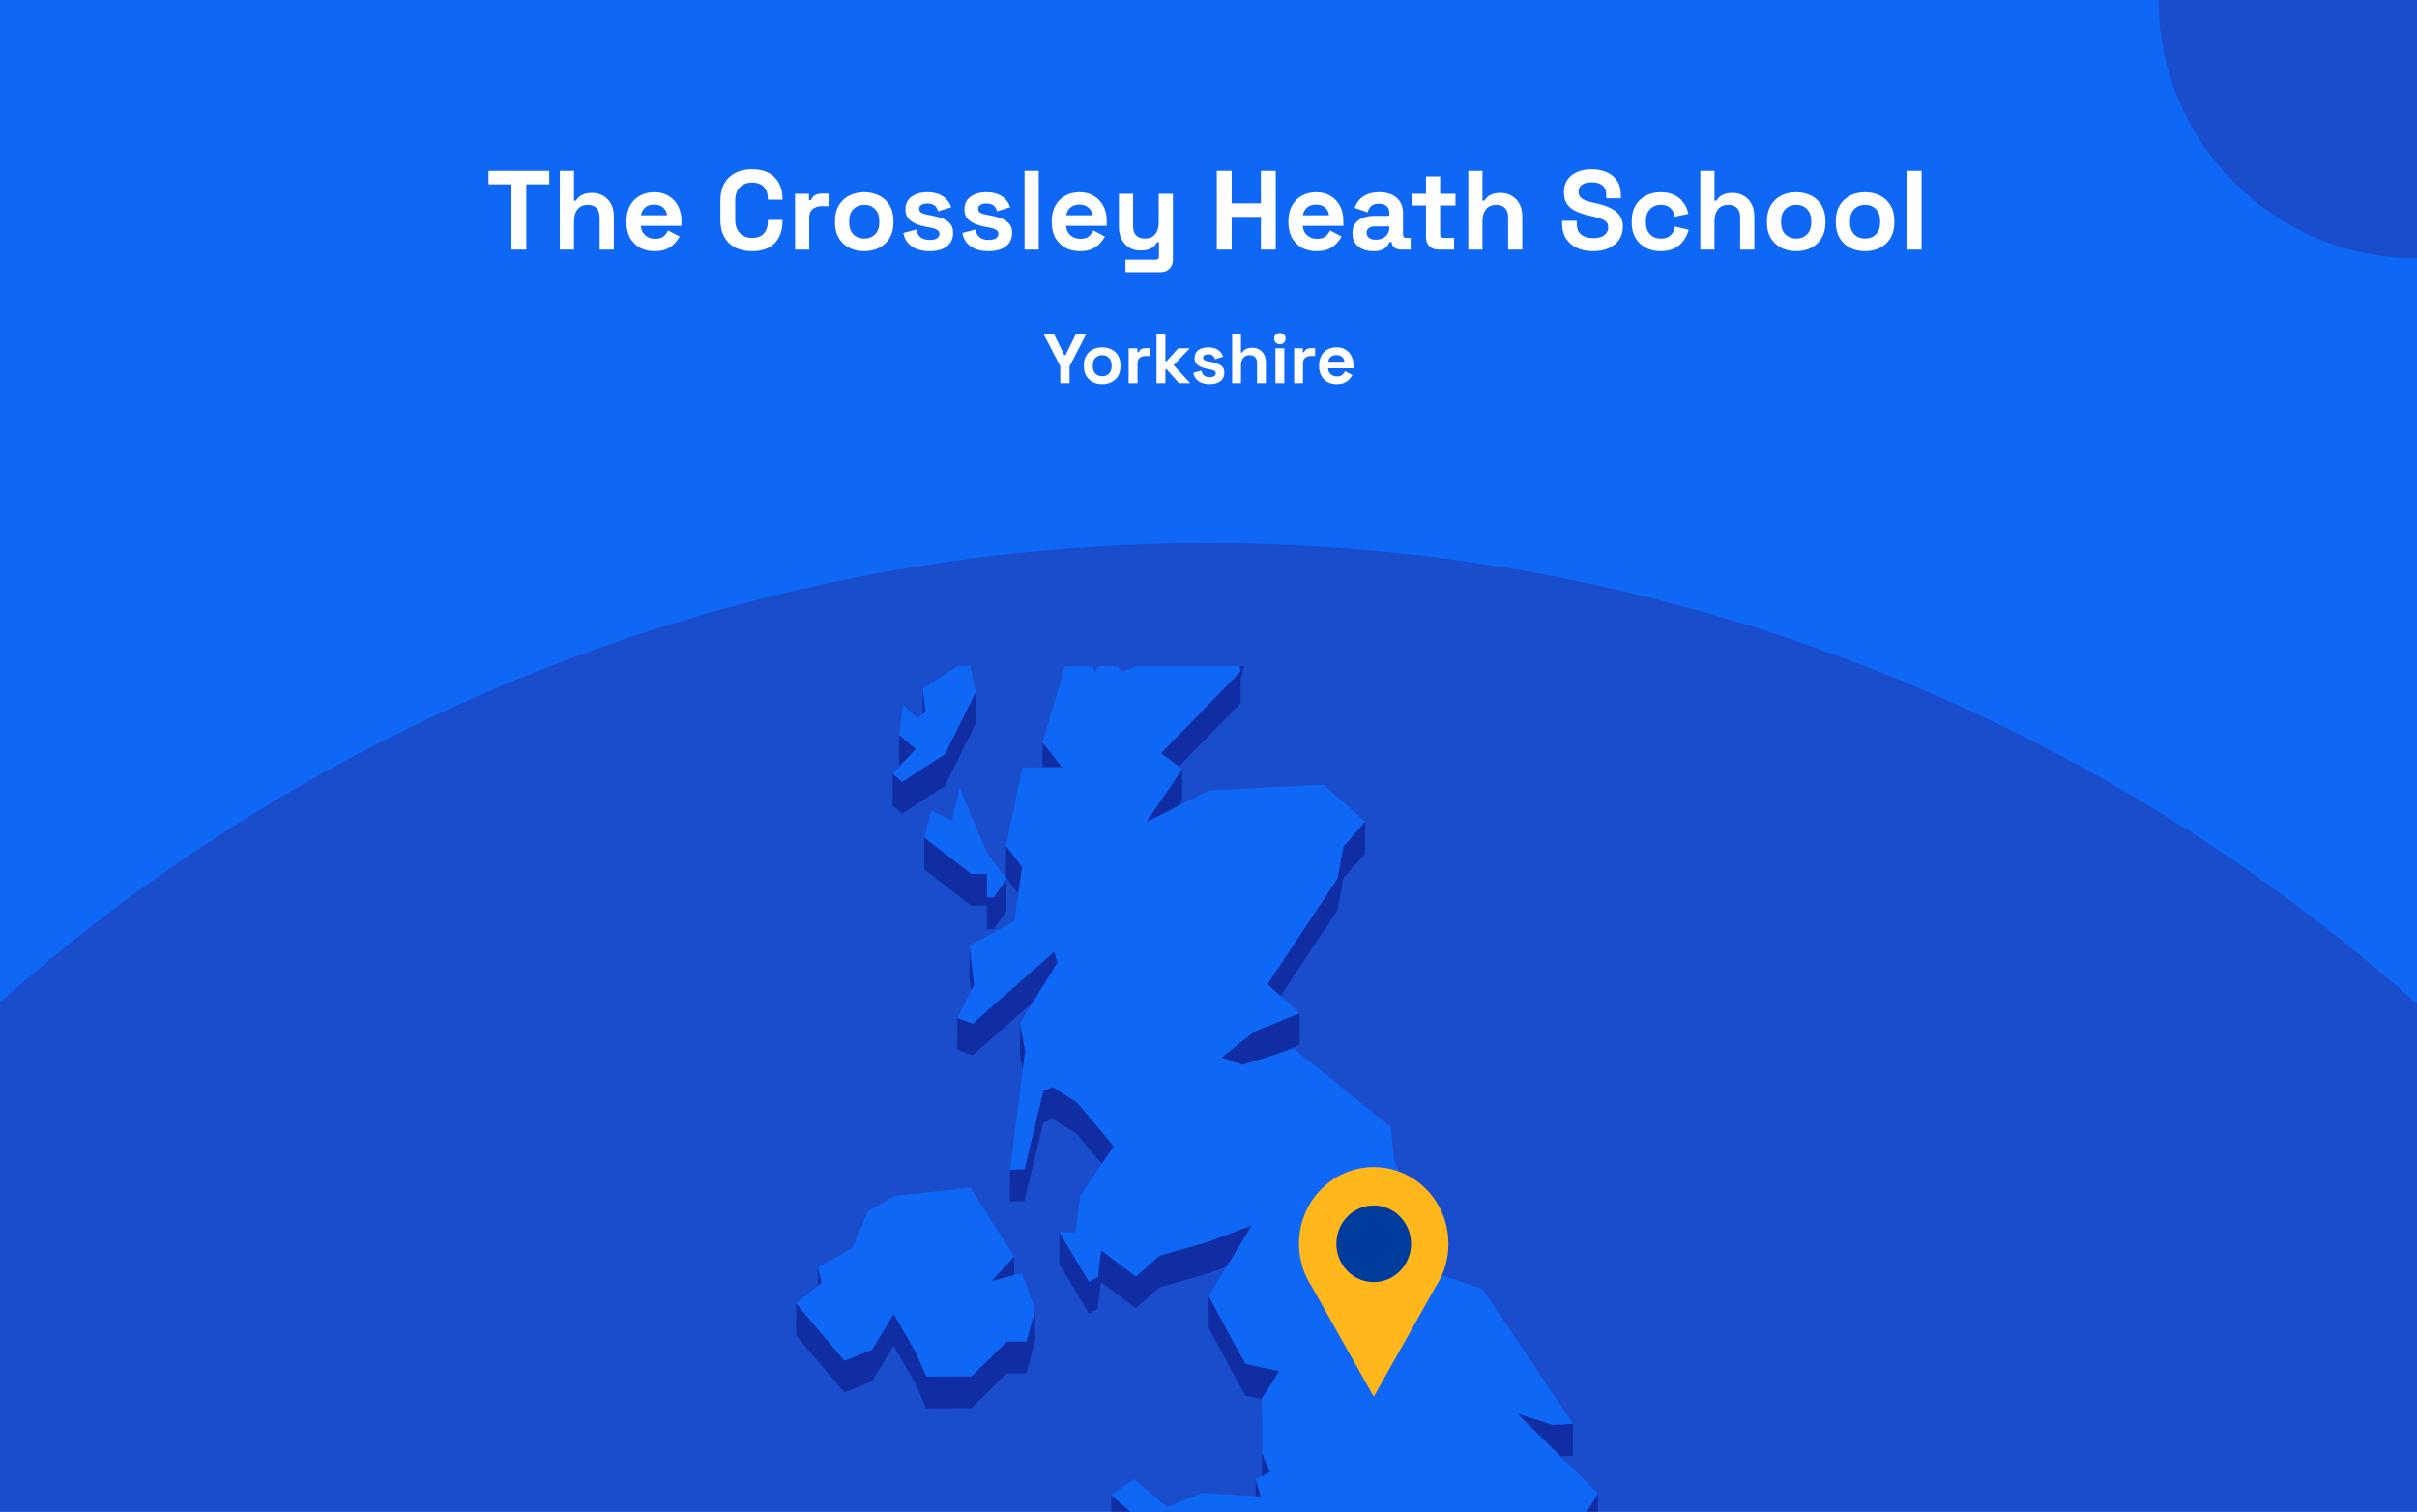 <?xml version="1.0" encoding="utf-8"?>
<svg xmlns="http://www.w3.org/2000/svg" fill="none" height="860" viewBox="0 0 1375 860" width="1375">
<rect x="0" y="0" width="1375" height="860" fill="#808080" stroke="none"/>
<g clip-path="url(#clip0_1699_1911)">
<rect fill="#0F67F5" height="860" width="1375"/>
<circle cx="687" cy="1343" fill="#194DCC" r="1034"/>
<g clip-path="url(#clip1_1699_1911)">
<path d="M524.919 391.812L524.856 406.376L526.602 405.191L524.919 391.812Z" fill="#102DA3"/>
<path d="M521.023 426.087L511.456 418.041L511.425 436.129L511.518 436.222L521.023 426.087Z" fill="#102DA3"/>
<path d="M670.644 436.066L705.735 400.046L705.766 386.262L707.511 380.213L707.574 362.125L704.27 373.476L705.766 381.99L660.422 428.55L670.644 436.066Z" fill="#102DA3"/>
<path d="M593.076 422.407L593.045 436.565L604.233 436.503L593.076 422.407Z" fill="#102DA3"/>
<path d="M537.478 447.167L554.961 411.896L555.024 393.809L537.509 429.079L513.263 444.828L507.809 440.181L507.778 458.269L513.201 462.884L537.478 447.167Z" fill="#102DA3"/>
<path d="M672.483 455.524L672.514 437.468L652.039 467.811L670.488 458.487L672.483 455.524Z" fill="#102DA3"/>
<path d="M581.545 493.321L572.32 481.097L572.289 499.184L579.301 508.477L581.545 493.321Z" fill="#102DA3"/>
<path d="M525.823 476.482L525.761 494.57L552.531 515.246L561.413 515.215L561.506 528.593L565.308 528.562L572.507 518.24L572.57 500.152L565.34 510.474L561.538 510.506L561.444 497.127L552.593 497.19L525.823 476.482Z" fill="#102DA3"/>
<path d="M760.896 517.771L764.137 499.808L776.541 485.556L776.572 467.469L764.169 481.72L760.927 499.683L720.975 559.965L728.485 566.638L760.896 517.771Z" fill="#102DA3"/>
<path d="M551.596 537.919L551.533 556.006L552.406 563.585L554.151 560.092L551.596 537.919Z" fill="#102DA3"/>
<path d="M544.615 597.137L553.279 600.412L587.84 569.881L599.652 550.734L601.646 547.521L599.683 541.378L553.341 582.324L544.678 579.05L544.615 597.137Z" fill="#102DA3"/>
<path d="M581.826 608.708L583.259 597.699L580.267 582.138L580.205 600.225L581.826 608.708Z" fill="#102DA3"/>
<path d="M706.858 605.872L713.433 603.813L726.117 599.822L739.3 594.458L739.362 576.37L713.464 586.911L694.828 601.693L706.858 605.872Z" fill="#102DA3"/>
<path d="M593.512 620.776L582.761 665.247L574.596 665.309L574.533 683.396L582.698 683.334L593.481 638.864L598.748 636.463L612.741 645.35L626.827 662.159L633.652 652.149L612.772 627.263L598.779 618.375L593.512 620.776Z" fill="#102DA3"/>
<path d="M624.552 726.4L619.535 729.238L602.706 701.015L602.675 719.103L619.472 747.325L624.49 744.456L626.297 729.331L646.118 744.332L659.519 732.419L686.85 724.685L697.882 720.506L712.311 696.992L686.912 706.597L659.55 714.331L646.18 726.244L626.36 711.244L624.552 726.4Z" fill="#102DA3"/>
<path d="M576.901 725.466L576.932 714.926L563.719 729.022L576.901 725.466Z" fill="#102DA3"/>
<path d="M465.427 720.945L465.396 731.424L467.39 729.833L465.427 720.945Z" fill="#102DA3"/>
<path d="M583.882 781.227L588.806 763.14L588.869 745.052L583.914 763.14L572.819 763.202L552.687 782.974L527.007 783.13L521.055 769.471L508.371 747.454L496.186 767.787L480.385 774.086L452.898 741.591L452.836 759.678L480.323 792.173L496.123 785.843L508.34 765.541L521.024 787.558L526.976 801.217L552.624 801.061L572.757 781.29L583.882 781.227Z" fill="#102DA3"/>
<path d="M887.705 828.501L894.81 828.158L894.842 810.071L883.311 810.601L863.085 804.146L883.28 824.135L887.705 828.501Z" fill="#102DA3"/>
<path d="M708.54 775.893L701.248 762.701L687.597 737.285L687.535 755.373L701.185 780.789L708.509 793.98L717.827 795.976L717.765 813.752L717.952 839.791L717.983 839.76L722.439 837.671L718.045 826.818L717.827 795.664L727.8 780.009L708.54 775.893Z" fill="#102DA3"/>
<path d="M717.235 851.393L714.306 841.507L714.274 851.206L717.235 851.393Z" fill="#102DA3"/>
<path d="M653.41 868.824L632.156 850.55L632.094 868.637L643.469 878.398L653.41 868.824Z" fill="#102DA3"/>
<path d="M901.074 880.488L909.021 867.733L909.083 849.646L893.376 874.812L901.074 880.488Z" fill="#102DA3"/>
<path d="M537.51 429.079L555.025 393.808L551.098 375.128L524.92 391.812L526.603 405.191L524.857 406.376L521.554 408.652L513.888 400.918L511.457 418.039L521.024 426.085L511.519 436.22L507.811 440.181L513.264 444.827L537.51 429.079Z" fill="#0F67F5"/>
<path d="M541.592 466.754L529.812 461.203L525.823 476.484L552.593 497.191L561.444 497.128L561.538 510.507L565.34 510.476L572.57 500.153L561.382 484.966L545.893 448.323L541.592 466.754Z" fill="#0F67F5"/>
<path d="M496.186 767.785L508.371 747.452L521.055 769.469L527.007 783.128L552.687 782.972L572.819 763.2L583.914 763.138L588.869 745.05L581.421 724.25L576.902 725.466L563.719 729.021L576.933 714.925L551.939 675.569L508.87 680.528L493.724 689.041L484.998 709.936L465.427 720.944L467.39 729.832L465.395 731.422L452.898 741.589L480.385 774.084L496.186 767.785Z" fill="#0F67F5"/>
<path d="M951.405 992.038L952.277 978.317L960.411 972.142L972.379 964.97L968.919 952.246L982.85 948.348L993.664 912.859L989.145 887.848L953.898 867.297L923.139 867.515L907.899 885.572L901.074 880.488L893.377 874.813L909.084 849.646L887.705 828.502L883.279 824.136L863.085 804.147L883.311 810.602L894.841 810.072L843.358 733.262L816.338 724.156L792.84 658.667L791.251 641.172L736.121 596.67L726.117 599.82L713.433 603.812L706.857 605.87L694.828 601.691L713.464 586.909L739.362 576.369L728.486 566.639L720.975 559.965L760.928 499.684L764.169 481.721L776.572 467.469L752.887 446.357L688.003 449.631L670.489 458.488L652.039 467.812L672.514 437.469L670.644 436.066L660.422 428.55L705.767 381.99L704.271 373.476L707.574 362.125L690.745 362.25L637.517 382.427L632.624 369.703L622.62 382.52L616.761 367.458L608.596 369.859L593.076 422.406L604.233 436.502L593.045 436.565L581.639 436.658L572.321 481.097L581.545 493.322L579.301 508.478L576.964 524.071L551.596 537.917L554.152 560.09L552.407 563.583L544.678 579.05L553.341 582.325L599.683 541.379L601.646 547.522L599.652 550.734L587.84 569.882L580.268 582.138L583.259 597.699L581.826 608.708L574.596 665.309L582.761 665.247L593.512 620.777L598.779 618.375L612.772 627.263L633.652 652.149L626.827 662.16L614.611 680.154L611.868 700.954L602.706 701.017L619.535 729.239L624.552 726.401L626.36 711.245L646.18 726.245L659.55 714.333L686.912 706.599L712.311 696.994L697.882 720.507L687.598 737.285L701.248 762.701L708.54 775.893L727.8 780.009L717.827 795.664L718.046 826.818L722.44 837.671L717.983 839.76L717.952 839.791L714.306 841.507L717.235 851.392L714.275 851.205L684.045 849.272L663.913 857.442L645.058 841.475L632.156 850.55L653.41 868.825L643.469 878.399L626.671 894.522L639.636 897.266L663.165 885.759L671.579 919.252L668.027 923.368L640.041 955.832L596.972 975.51L607.131 986.737L599.465 992.943L601.896 996.716L613.987 1004.2L630.286 999.835L650.917 991.196L686.164 1010.31L708.821 1023.38L752.42 998.088L730.013 1025.59L729.202 1029.62L727.208 1039.81L711.501 1039.91H708.79L706.11 1039.94L696.947 1040L656.091 1045.93L650.45 1062.05L627.575 1090.55L607.069 1114.78L579.301 1132.44L571.23 1145.25L591.861 1142.26L601.584 1154.02L607.755 1145.47L611.027 1133.65L630.66 1121.68L683.609 1127.01L700.812 1115.1L705.954 1092.36L756.908 1089.68L767.036 1096.7L794.398 1091.8L801.068 1080.42L824.098 1073.15L842.36 1072.56L891.85 1066.1L919.773 1071.59L956.64 1051.04L982.943 1028.65L985.655 1008.32L952.028 1013.28L948.507 1011.53L930.338 1002.55L951.405 992.038Z" fill="#0F67F5"/>
<g clip-path="url(#clip2_1699_1911)">
<path d="M823.995 707.615C824.003 700.796 822.452 694.07 819.467 687.978C816.483 681.885 812.148 676.596 806.81 672.534C801.472 668.472 795.281 665.751 788.733 664.59C782.184 663.428 775.462 663.858 769.105 665.845C762.748 667.833 756.934 671.322 752.13 676.033C747.325 680.743 743.664 686.545 741.44 692.97C739.216 699.396 738.492 706.267 739.325 713.032C740.158 719.798 742.525 726.268 746.236 731.924V731.924L763.875 763.261L781.503 794.609L799.142 763.261L816.759 731.968C821.49 724.776 824.011 716.293 823.995 707.615V707.615Z" fill="#FFB71B"/>
<path d="M781.492 729.402C793.226 729.402 802.738 719.641 802.738 707.601C802.738 695.56 793.226 685.8 781.492 685.8C769.758 685.8 760.246 695.56 760.246 707.601C760.246 719.641 769.758 729.402 781.492 729.402Z" fill="#003C9C"/>
</g>
</g>
<circle cx="147" cy="147" fill="#194DCC" r="147" transform="matrix(-1 0 0 1 1522 -147)"/>
<path d="M290.967 142V104.88H277.911V97.2H312.471V104.88H299.415V142H290.967ZM318.48 142V97.2H326.544V114.16H327.696C328.037 113.477 328.571 112.795 329.296 112.112C330.021 111.429 330.981 110.875 332.176 110.448C333.413 109.979 334.971 109.744 336.848 109.744C339.323 109.744 341.477 110.32 343.312 111.472C345.189 112.581 346.64 114.139 347.664 116.144C348.688 118.107 349.2 120.411 349.2 123.056V142H341.136V123.696C341.136 121.307 340.539 119.515 339.344 118.32C338.192 117.125 336.528 116.528 334.352 116.528C331.877 116.528 329.957 117.36 328.592 119.024C327.227 120.645 326.544 122.928 326.544 125.872V142H318.48ZM372.382 142.896C369.224 142.896 366.43 142.235 363.998 140.912C361.608 139.547 359.731 137.648 358.366 135.216C357.043 132.741 356.382 129.84 356.382 126.512V125.744C356.382 122.416 357.043 119.536 358.366 117.104C359.688 114.629 361.544 112.731 363.934 111.408C366.323 110.043 369.096 109.36 372.253 109.36C375.368 109.36 378.078 110.064 380.382 111.472C382.686 112.837 384.478 114.757 385.757 117.232C387.038 119.664 387.678 122.501 387.678 125.744V128.496H364.574C364.659 130.672 365.47 132.443 367.006 133.808C368.542 135.173 370.419 135.856 372.638 135.856C374.899 135.856 376.563 135.365 377.63 134.384C378.696 133.403 379.507 132.315 380.062 131.12L386.654 134.576C386.056 135.685 385.182 136.901 384.03 138.224C382.92 139.504 381.427 140.613 379.55 141.552C377.672 142.448 375.283 142.896 372.382 142.896ZM364.638 122.48H379.486C379.315 120.645 378.568 119.173 377.246 118.064C375.966 116.955 374.28 116.4 372.19 116.4C370.014 116.4 368.286 116.955 367.006 118.064C365.726 119.173 364.936 120.645 364.638 122.48ZM427.873 142.896C422.326 142.896 417.932 141.36 414.689 138.288C411.446 135.173 409.825 130.736 409.825 124.976V114.224C409.825 108.464 411.446 104.048 414.689 100.976C417.932 97.861 422.326 96.304 427.873 96.304C433.377 96.304 437.622 97.819 440.609 100.848C443.638 103.835 445.153 107.952 445.153 113.2V113.584H436.833V112.944C436.833 110.299 436.086 108.123 434.593 106.416C433.142 104.709 430.902 103.856 427.873 103.856C424.886 103.856 422.54 104.773 420.833 106.608C419.126 108.443 418.273 110.939 418.273 114.096V125.104C418.273 128.219 419.126 130.715 420.833 132.592C422.54 134.427 424.886 135.344 427.873 135.344C430.902 135.344 433.142 134.491 434.593 132.784C436.086 131.035 436.833 128.859 436.833 126.256V125.104H445.153V126C445.153 131.248 443.638 135.387 440.609 138.416C437.622 141.403 433.377 142.896 427.873 142.896ZM452.293 142V110.256H460.229V113.84H461.381C461.85 112.56 462.618 111.621 463.685 111.024C464.794 110.427 466.074 110.128 467.525 110.128H471.365V117.296H467.397C465.349 117.296 463.663 117.851 462.341 118.96C461.018 120.027 460.357 121.691 460.357 123.952V142H452.293ZM491.647 142.896C488.489 142.896 485.652 142.256 483.135 140.976C480.617 139.696 478.633 137.84 477.183 135.408C475.732 132.976 475.007 130.053 475.007 126.64V125.616C475.007 122.203 475.732 119.28 477.183 116.848C478.633 114.416 480.617 112.56 483.135 111.28C485.652 110 488.489 109.36 491.647 109.36C494.804 109.36 497.641 110 500.159 111.28C502.676 112.56 504.66 114.416 506.111 116.848C507.561 119.28 508.287 122.203 508.287 125.616V126.64C508.287 130.053 507.561 132.976 506.111 135.408C504.66 137.84 502.676 139.696 500.159 140.976C497.641 142.256 494.804 142.896 491.647 142.896ZM491.647 135.728C494.121 135.728 496.169 134.939 497.791 133.36C499.412 131.739 500.223 129.435 500.223 126.448V125.808C500.223 122.821 499.412 120.539 497.791 118.96C496.212 117.339 494.164 116.528 491.647 116.528C489.172 116.528 487.124 117.339 485.503 118.96C483.881 120.539 483.071 122.821 483.071 125.808V126.448C483.071 129.435 483.881 131.739 485.503 133.36C487.124 134.939 489.172 135.728 491.647 135.728ZM528.914 142.896C524.775 142.896 521.383 142 518.738 140.208C516.093 138.416 514.493 135.856 513.938 132.528L521.362 130.608C521.661 132.101 522.151 133.275 522.834 134.128C523.559 134.981 524.434 135.6 525.458 135.984C526.525 136.325 527.677 136.496 528.914 136.496C530.791 136.496 532.178 136.176 533.074 135.536C533.97 134.853 534.418 134.021 534.418 133.04C534.418 132.059 533.991 131.312 533.138 130.8C532.285 130.245 530.919 129.797 529.042 129.456L527.25 129.136C525.031 128.709 523.005 128.133 521.17 127.408C519.335 126.64 517.863 125.595 516.754 124.272C515.645 122.949 515.09 121.243 515.09 119.152C515.09 115.995 516.242 113.584 518.546 111.92C520.85 110.213 523.879 109.36 527.634 109.36C531.175 109.36 534.119 110.149 536.466 111.728C538.813 113.307 540.349 115.376 541.074 117.936L533.586 120.24C533.245 118.619 532.541 117.467 531.474 116.784C530.45 116.101 529.17 115.76 527.634 115.76C526.098 115.76 524.925 116.037 524.114 116.592C523.303 117.104 522.898 117.829 522.898 118.768C522.898 119.792 523.325 120.56 524.178 121.072C525.031 121.541 526.183 121.904 527.634 122.16L529.426 122.48C531.815 122.907 533.97 123.483 535.89 124.208C537.853 124.891 539.389 125.893 540.498 127.216C541.65 128.496 542.226 130.245 542.226 132.464C542.226 135.792 541.01 138.373 538.578 140.208C536.189 142 532.967 142.896 528.914 142.896ZM562.477 142.896C558.338 142.896 554.946 142 552.301 140.208C549.655 138.416 548.055 135.856 547.501 132.528L554.925 130.608C555.223 132.101 555.714 133.275 556.397 134.128C557.122 134.981 557.997 135.6 559.021 135.984C560.087 136.325 561.239 136.496 562.477 136.496C564.354 136.496 565.741 136.176 566.637 135.536C567.533 134.853 567.981 134.021 567.981 133.04C567.981 132.059 567.554 131.312 566.701 130.8C565.847 130.245 564.482 129.797 562.605 129.456L560.812 129.136C558.594 128.709 556.567 128.133 554.733 127.408C552.898 126.64 551.426 125.595 550.317 124.272C549.207 122.949 548.653 121.243 548.653 119.152C548.653 115.995 549.805 113.584 552.109 111.92C554.413 110.213 557.442 109.36 561.197 109.36C564.738 109.36 567.682 110.149 570.029 111.728C572.375 113.307 573.911 115.376 574.637 117.936L567.149 120.24C566.807 118.619 566.103 117.467 565.037 116.784C564.013 116.101 562.733 115.76 561.197 115.76C559.661 115.76 558.487 116.037 557.677 116.592C556.866 117.104 556.461 117.829 556.461 118.768C556.461 119.792 556.887 120.56 557.741 121.072C558.594 121.541 559.746 121.904 561.197 122.16L562.989 122.48C565.378 122.907 567.533 123.483 569.453 124.208C571.415 124.891 572.951 125.893 574.061 127.216C575.213 128.496 575.789 130.245 575.789 132.464C575.789 135.792 574.573 138.373 572.141 140.208C569.751 142 566.53 142.896 562.477 142.896ZM582.855 142V97.2H590.919V142H582.855ZM614.319 142.896C611.162 142.896 608.367 142.235 605.935 140.912C603.546 139.547 601.668 137.648 600.303 135.216C598.98 132.741 598.319 129.84 598.319 126.512V125.744C598.319 122.416 598.98 119.536 600.303 117.104C601.626 114.629 603.482 112.731 605.871 111.408C608.26 110.043 611.034 109.36 614.191 109.36C617.306 109.36 620.015 110.064 622.319 111.472C624.623 112.837 626.415 114.757 627.695 117.232C628.975 119.664 629.615 122.501 629.615 125.744V128.496H606.511C606.596 130.672 607.407 132.443 608.943 133.808C610.479 135.173 612.356 135.856 614.575 135.856C616.836 135.856 618.5 135.365 619.567 134.384C620.634 133.403 621.444 132.315 621.999 131.12L628.591 134.576C627.994 135.685 627.119 136.901 625.967 138.224C624.858 139.504 623.364 140.613 621.487 141.552C619.61 142.448 617.22 142.896 614.319 142.896ZM606.575 122.48H621.423C621.252 120.645 620.506 119.173 619.183 118.064C617.903 116.955 616.218 116.4 614.127 116.4C611.951 116.4 610.223 116.955 608.943 118.064C607.663 119.173 606.874 120.645 606.575 122.48ZM640.249 154.8V147.76H657.529C658.723 147.76 659.321 147.12 659.321 145.84V137.84H658.169C657.827 138.565 657.294 139.291 656.569 140.016C655.843 140.741 654.862 141.339 653.625 141.808C652.387 142.277 650.809 142.512 648.889 142.512C646.414 142.512 644.238 141.957 642.361 140.848C640.526 139.696 639.097 138.117 638.073 136.112C637.049 134.107 636.536 131.803 636.536 129.2V110.256H644.601V128.56C644.601 130.949 645.177 132.741 646.329 133.936C647.523 135.131 649.209 135.728 651.385 135.728C653.859 135.728 655.779 134.917 657.145 133.296C658.51 131.632 659.193 129.328 659.193 126.384V110.256H667.257V147.632C667.257 149.808 666.617 151.536 665.337 152.816C664.057 154.139 662.35 154.8 660.217 154.8H640.249ZM692.224 142V97.2H700.672V115.696H717.312V97.2H725.76V142H717.312V123.376H700.672V142H692.224ZM748.944 142.896C745.787 142.896 742.992 142.235 740.56 140.912C738.171 139.547 736.293 137.648 734.928 135.216C733.605 132.741 732.944 129.84 732.944 126.512V125.744C732.944 122.416 733.605 119.536 734.928 117.104C736.251 114.629 738.107 112.731 740.496 111.408C742.885 110.043 745.659 109.36 748.816 109.36C751.931 109.36 754.64 110.064 756.944 111.472C759.248 112.837 761.04 114.757 762.32 117.232C763.6 119.664 764.24 122.501 764.24 125.744V128.496H741.136C741.221 130.672 742.032 132.443 743.568 133.808C745.104 135.173 746.981 135.856 749.2 135.856C751.461 135.856 753.125 135.365 754.192 134.384C755.259 133.403 756.069 132.315 756.624 131.12L763.216 134.576C762.619 135.685 761.744 136.901 760.592 138.224C759.483 139.504 757.989 140.613 756.112 141.552C754.235 142.448 751.845 142.896 748.944 142.896ZM741.2 122.48H756.048C755.877 120.645 755.131 119.173 753.808 118.064C752.528 116.955 750.843 116.4 748.752 116.4C746.576 116.4 744.848 116.955 743.568 118.064C742.288 119.173 741.499 120.645 741.2 122.48ZM781.274 142.896C779.012 142.896 776.986 142.512 775.194 141.744C773.402 140.933 771.972 139.781 770.906 138.288C769.882 136.752 769.37 134.896 769.37 132.72C769.37 130.544 769.882 128.731 770.906 127.28C771.972 125.787 773.423 124.677 775.258 123.952C777.135 123.184 779.268 122.8 781.658 122.8H790.362V121.008C790.362 119.515 789.892 118.299 788.954 117.36C788.015 116.379 786.522 115.888 784.474 115.888C782.468 115.888 780.975 116.357 779.994 117.296C779.012 118.192 778.372 119.365 778.074 120.816L770.65 118.32C771.162 116.699 771.972 115.227 773.082 113.904C774.234 112.539 775.748 111.451 777.626 110.64C779.546 109.787 781.871 109.36 784.602 109.36C788.783 109.36 792.09 110.405 794.522 112.496C796.954 114.587 798.17 117.616 798.17 121.584V133.424C798.17 134.704 798.767 135.344 799.962 135.344H802.522V142H797.146C795.567 142 794.266 141.616 793.242 140.848C792.218 140.08 791.706 139.056 791.706 137.776V137.712H790.49C790.319 138.224 789.935 138.907 789.338 139.76C788.74 140.571 787.802 141.296 786.522 141.936C785.242 142.576 783.492 142.896 781.274 142.896ZM782.682 136.368C784.943 136.368 786.778 135.749 788.186 134.512C789.636 133.232 790.362 131.547 790.362 129.456V128.816H782.234C780.74 128.816 779.567 129.136 778.714 129.776C777.86 130.416 777.434 131.312 777.434 132.464C777.434 133.616 777.882 134.555 778.778 135.28C779.674 136.005 780.975 136.368 782.682 136.368ZM818.265 142C816.174 142 814.468 141.36 813.145 140.08C811.865 138.757 811.225 137.008 811.225 134.832V116.912H803.289V110.256H811.225V100.4H819.289V110.256H827.993V116.912H819.289V133.424C819.289 134.704 819.886 135.344 821.081 135.344H827.225V142H818.265ZM835.293 142V97.2H843.357V114.16H844.509C844.85 113.477 845.383 112.795 846.109 112.112C846.834 111.429 847.794 110.875 848.989 110.448C850.226 109.979 851.783 109.744 853.661 109.744C856.135 109.744 858.29 110.32 860.125 111.472C862.002 112.581 863.453 114.139 864.477 116.144C865.501 118.107 866.013 120.411 866.013 123.056V142H857.949V123.696C857.949 121.307 857.351 119.515 856.157 118.32C855.005 117.125 853.341 116.528 851.165 116.528C848.69 116.528 846.77 117.36 845.405 119.024C844.039 120.645 843.357 122.928 843.357 125.872V142H835.293ZM906.276 142.896C902.82 142.896 899.769 142.277 897.124 141.04C894.479 139.803 892.409 138.032 890.916 135.728C889.423 133.424 888.676 130.651 888.676 127.408V125.616H896.996V127.408C896.996 130.096 897.828 132.123 899.492 133.488C901.156 134.811 903.417 135.472 906.276 135.472C909.177 135.472 911.332 134.896 912.74 133.744C914.191 132.592 914.916 131.12 914.916 129.328C914.916 128.091 914.553 127.088 913.828 126.32C913.145 125.552 912.121 124.933 910.756 124.464C909.433 123.952 907.812 123.483 905.892 123.056L904.42 122.736C901.348 122.053 898.703 121.2 896.484 120.176C894.308 119.109 892.623 117.723 891.428 116.016C890.276 114.309 889.7 112.091 889.7 109.36C889.7 106.629 890.34 104.304 891.62 102.384C892.943 100.421 894.777 98.928 897.124 97.904C899.513 96.837 902.308 96.304 905.508 96.304C908.708 96.304 911.545 96.859 914.02 97.968C916.537 99.035 918.5 100.656 919.908 102.832C921.359 104.965 922.084 107.653 922.084 110.896V112.816H913.764V110.896C913.764 109.189 913.423 107.824 912.74 106.8C912.1 105.733 911.161 104.965 909.924 104.496C908.687 103.984 907.215 103.728 905.508 103.728C902.948 103.728 901.049 104.219 899.812 105.2C898.617 106.139 898.02 107.44 898.02 109.104C898.02 110.213 898.297 111.152 898.852 111.92C899.449 112.688 900.324 113.328 901.476 113.84C902.628 114.352 904.1 114.8 905.892 115.184L907.364 115.504C910.564 116.187 913.337 117.061 915.684 118.128C918.073 119.195 919.929 120.603 921.252 122.352C922.575 124.101 923.236 126.341 923.236 129.072C923.236 131.803 922.532 134.213 921.124 136.304C919.759 138.352 917.796 139.973 915.236 141.168C912.719 142.32 909.732 142.896 906.276 142.896ZM944.705 142.896C941.633 142.896 938.838 142.256 936.321 140.976C933.846 139.696 931.883 137.84 930.433 135.408C928.982 132.976 928.257 130.032 928.257 126.576V125.68C928.257 122.224 928.982 119.28 930.433 116.848C931.883 114.416 933.846 112.56 936.321 111.28C938.838 110 941.633 109.36 944.705 109.36C947.734 109.36 950.337 109.893 952.513 110.96C954.689 112.027 956.438 113.499 957.761 115.376C959.126 117.211 960.022 119.301 960.449 121.648L952.641 123.312C952.47 122.032 952.086 120.88 951.489 119.856C950.891 118.832 950.038 118.021 948.929 117.424C947.862 116.827 946.518 116.528 944.897 116.528C943.275 116.528 941.803 116.891 940.481 117.616C939.201 118.299 938.177 119.344 937.409 120.752C936.683 122.117 936.321 123.803 936.321 125.808V126.448C936.321 128.453 936.683 130.16 937.409 131.568C938.177 132.933 939.201 133.979 940.481 134.704C941.803 135.387 943.275 135.728 944.897 135.728C947.329 135.728 949.163 135.109 950.401 133.872C951.681 132.592 952.491 130.928 952.833 128.88L960.641 130.736C960.086 132.997 959.126 135.067 957.761 136.944C956.438 138.779 954.689 140.229 952.513 141.296C950.337 142.363 947.734 142.896 944.705 142.896ZM967.293 142V97.2H975.357V114.16H976.509C976.85 113.477 977.383 112.795 978.109 112.112C978.834 111.429 979.794 110.875 980.989 110.448C982.226 109.979 983.783 109.744 985.661 109.744C988.135 109.744 990.29 110.32 992.125 111.472C994.002 112.581 995.453 114.139 996.477 116.144C997.501 118.107 998.013 120.411 998.013 123.056V142H989.949V123.696C989.949 121.307 989.351 119.515 988.157 118.32C987.005 117.125 985.341 116.528 983.165 116.528C980.69 116.528 978.77 117.36 977.405 119.024C976.039 120.645 975.357 122.928 975.357 125.872V142H967.293ZM1021.83 142.896C1018.68 142.896 1015.84 142.256 1013.32 140.976C1010.8 139.696 1008.82 137.84 1007.37 135.408C1005.92 132.976 1005.19 130.053 1005.19 126.64V125.616C1005.19 122.203 1005.92 119.28 1007.37 116.848C1008.82 114.416 1010.8 112.56 1013.32 111.28C1015.84 110 1018.68 109.36 1021.83 109.36C1024.99 109.36 1027.83 110 1030.35 111.28C1032.86 112.56 1034.85 114.416 1036.3 116.848C1037.75 119.28 1038.47 122.203 1038.47 125.616V126.64C1038.47 130.053 1037.75 132.976 1036.3 135.408C1034.85 137.84 1032.86 139.696 1030.35 140.976C1027.83 142.256 1024.99 142.896 1021.83 142.896ZM1021.83 135.728C1024.31 135.728 1026.36 134.939 1027.98 133.36C1029.6 131.739 1030.41 129.435 1030.41 126.448V125.808C1030.41 122.821 1029.6 120.539 1027.98 118.96C1026.4 117.339 1024.35 116.528 1021.83 116.528C1019.36 116.528 1017.31 117.339 1015.69 118.96C1014.07 120.539 1013.26 122.821 1013.26 125.808V126.448C1013.26 129.435 1014.07 131.739 1015.69 133.36C1017.31 134.939 1019.36 135.728 1021.83 135.728ZM1061.02 142.896C1057.86 142.896 1055.03 142.256 1052.51 140.976C1049.99 139.696 1048.01 137.84 1046.56 135.408C1045.11 132.976 1044.38 130.053 1044.38 126.64V125.616C1044.38 122.203 1045.11 119.28 1046.56 116.848C1048.01 114.416 1049.99 112.56 1052.51 111.28C1055.03 110 1057.86 109.36 1061.02 109.36C1064.18 109.36 1067.02 110 1069.53 111.28C1072.05 112.56 1074.03 114.416 1075.49 116.848C1076.94 119.28 1077.66 122.203 1077.66 125.616V126.64C1077.66 130.053 1076.94 132.976 1075.49 135.408C1074.03 137.84 1072.05 139.696 1069.53 140.976C1067.02 142.256 1064.18 142.896 1061.02 142.896ZM1061.02 135.728C1063.5 135.728 1065.54 134.939 1067.17 133.36C1068.79 131.739 1069.6 129.435 1069.6 126.448V125.808C1069.6 122.821 1068.79 120.539 1067.17 118.96C1065.59 117.339 1063.54 116.528 1061.02 116.528C1058.55 116.528 1056.5 117.339 1054.88 118.96C1053.26 120.539 1052.45 122.821 1052.45 125.808V126.448C1052.45 129.435 1053.26 131.739 1054.88 133.36C1056.5 134.939 1058.55 135.728 1061.02 135.728ZM1085.11 142V97.2H1093.17V142H1085.11Z" fill="white"/>
<path d="M603.18 218V208.36L593.66 190H599.54L605.46 202H606.18L612.1 190H617.98L608.46 208.36V218H603.18ZM627.025 218.56C625.052 218.56 623.278 218.16 621.705 217.36C620.132 216.56 618.892 215.4 617.985 213.88C617.078 212.36 616.625 210.533 616.625 208.4V207.76C616.625 205.627 617.078 203.8 617.985 202.28C618.892 200.76 620.132 199.6 621.705 198.8C623.278 198 625.052 197.6 627.025 197.6C628.998 197.6 630.772 198 632.345 198.8C633.918 199.6 635.158 200.76 636.065 202.28C636.972 203.8 637.425 205.627 637.425 207.76V208.4C637.425 210.533 636.972 212.36 636.065 213.88C635.158 215.4 633.918 216.56 632.345 217.36C630.772 218.16 628.998 218.56 627.025 218.56ZM627.025 214.08C628.572 214.08 629.852 213.587 630.865 212.6C631.878 211.587 632.385 210.147 632.385 208.28V207.88C632.385 206.013 631.878 204.587 630.865 203.6C629.878 202.587 628.598 202.08 627.025 202.08C625.478 202.08 624.198 202.587 623.185 203.6C622.172 204.587 621.665 206.013 621.665 207.88V208.28C621.665 210.147 622.172 211.587 623.185 212.6C624.198 213.587 625.478 214.08 627.025 214.08ZM642.077 218V198.16H647.037V200.4H647.757C648.051 199.6 648.531 199.013 649.197 198.64C649.891 198.267 650.691 198.08 651.597 198.08H653.997V202.56H651.517C650.237 202.56 649.184 202.907 648.357 203.6C647.531 204.267 647.117 205.307 647.117 206.72V218H642.077ZM657.937 218V190H662.977V205.48H663.697L670.257 198.16H676.817L667.657 207.76L677.137 218H670.657L663.697 210.12H662.977V218H657.937ZM688.208 218.56C685.621 218.56 683.501 218 681.848 216.88C680.195 215.76 679.195 214.16 678.848 212.08L683.488 210.88C683.675 211.813 683.981 212.547 684.408 213.08C684.861 213.613 685.408 214 686.048 214.24C686.715 214.453 687.435 214.56 688.208 214.56C689.381 214.56 690.248 214.36 690.808 213.96C691.368 213.533 691.648 213.013 691.648 212.4C691.648 211.787 691.381 211.32 690.848 211C690.315 210.653 689.461 210.373 688.288 210.16L687.168 209.96C685.781 209.693 684.515 209.333 683.368 208.88C682.221 208.4 681.301 207.747 680.608 206.92C679.915 206.093 679.568 205.027 679.568 203.72C679.568 201.747 680.288 200.24 681.728 199.2C683.168 198.133 685.061 197.6 687.408 197.6C689.621 197.6 691.461 198.093 692.928 199.08C694.395 200.067 695.355 201.36 695.808 202.96L691.128 204.4C690.915 203.387 690.475 202.667 689.808 202.24C689.168 201.813 688.368 201.6 687.408 201.6C686.448 201.6 685.715 201.773 685.208 202.12C684.701 202.44 684.448 202.893 684.448 203.48C684.448 204.12 684.715 204.6 685.248 204.92C685.781 205.213 686.501 205.44 687.408 205.6L688.528 205.8C690.021 206.067 691.368 206.427 692.568 206.88C693.795 207.307 694.755 207.933 695.448 208.76C696.168 209.56 696.528 210.653 696.528 212.04C696.528 214.12 695.768 215.733 694.248 216.88C692.755 218 690.741 218.56 688.208 218.56ZM700.945 218V190H705.985V200.6H706.705C706.918 200.173 707.251 199.747 707.705 199.32C708.158 198.893 708.758 198.547 709.505 198.28C710.278 197.987 711.251 197.84 712.425 197.84C713.971 197.84 715.318 198.2 716.465 198.92C717.638 199.613 718.545 200.587 719.185 201.84C719.825 203.067 720.145 204.507 720.145 206.16V218H715.105V206.56C715.105 205.067 714.731 203.947 713.985 203.2C713.265 202.453 712.225 202.08 710.865 202.08C709.318 202.08 708.118 202.6 707.265 203.64C706.411 204.653 705.985 206.08 705.985 207.92V218H700.945ZM725.593 218V198.16H730.633V218H725.593ZM728.113 195.84C727.206 195.84 726.433 195.547 725.793 194.96C725.18 194.373 724.873 193.6 724.873 192.64C724.873 191.68 725.18 190.907 725.793 190.32C726.433 189.733 727.206 189.44 728.113 189.44C729.046 189.44 729.82 189.733 730.433 190.32C731.046 190.907 731.353 191.68 731.353 192.64C731.353 193.6 731.046 194.373 730.433 194.96C729.82 195.547 729.046 195.84 728.113 195.84ZM736.218 218V198.16H741.178V200.4H741.898C742.191 199.6 742.671 199.013 743.338 198.64C744.031 198.267 744.831 198.08 745.738 198.08H748.138V202.56H745.658C744.378 202.56 743.325 202.907 742.498 203.6C741.671 204.267 741.258 205.307 741.258 206.72V218H736.218ZM760.414 218.56C758.441 218.56 756.694 218.147 755.174 217.32C753.681 216.467 752.508 215.28 751.654 213.76C750.828 212.213 750.414 210.4 750.414 208.32V207.84C750.414 205.76 750.828 203.96 751.654 202.44C752.481 200.893 753.641 199.707 755.134 198.88C756.628 198.027 758.361 197.6 760.334 197.6C762.281 197.6 763.974 198.04 765.414 198.92C766.854 199.773 767.974 200.973 768.774 202.52C769.574 204.04 769.974 205.813 769.974 207.84V209.56H755.534C755.588 210.92 756.094 212.027 757.054 212.88C758.014 213.733 759.188 214.16 760.574 214.16C761.988 214.16 763.028 213.853 763.694 213.24C764.361 212.627 764.868 211.947 765.214 211.2L769.334 213.36C768.961 214.053 768.414 214.813 767.694 215.64C767.001 216.44 766.068 217.133 764.894 217.72C763.721 218.28 762.228 218.56 760.414 218.56ZM755.574 205.8H764.854C764.748 204.653 764.281 203.733 763.454 203.04C762.654 202.347 761.601 202 760.294 202C758.934 202 757.854 202.347 757.054 203.04C756.254 203.733 755.761 204.653 755.574 205.8Z" fill="white"/>
</g>
<defs>
<clipPath id="clip0_1699_1911">
<rect fill="white" height="860" width="1375"/>
</clipPath>
<clipPath id="clip1_1699_1911">
<rect fill="white" height="809.978" transform="translate(452.836 379)" width="540.828"/>
</clipPath>
<clipPath id="clip2_1699_1911">
<rect fill="white" height="130.641" transform="translate(739 664)" width="84.995"/>
</clipPath>
</defs>
</svg>